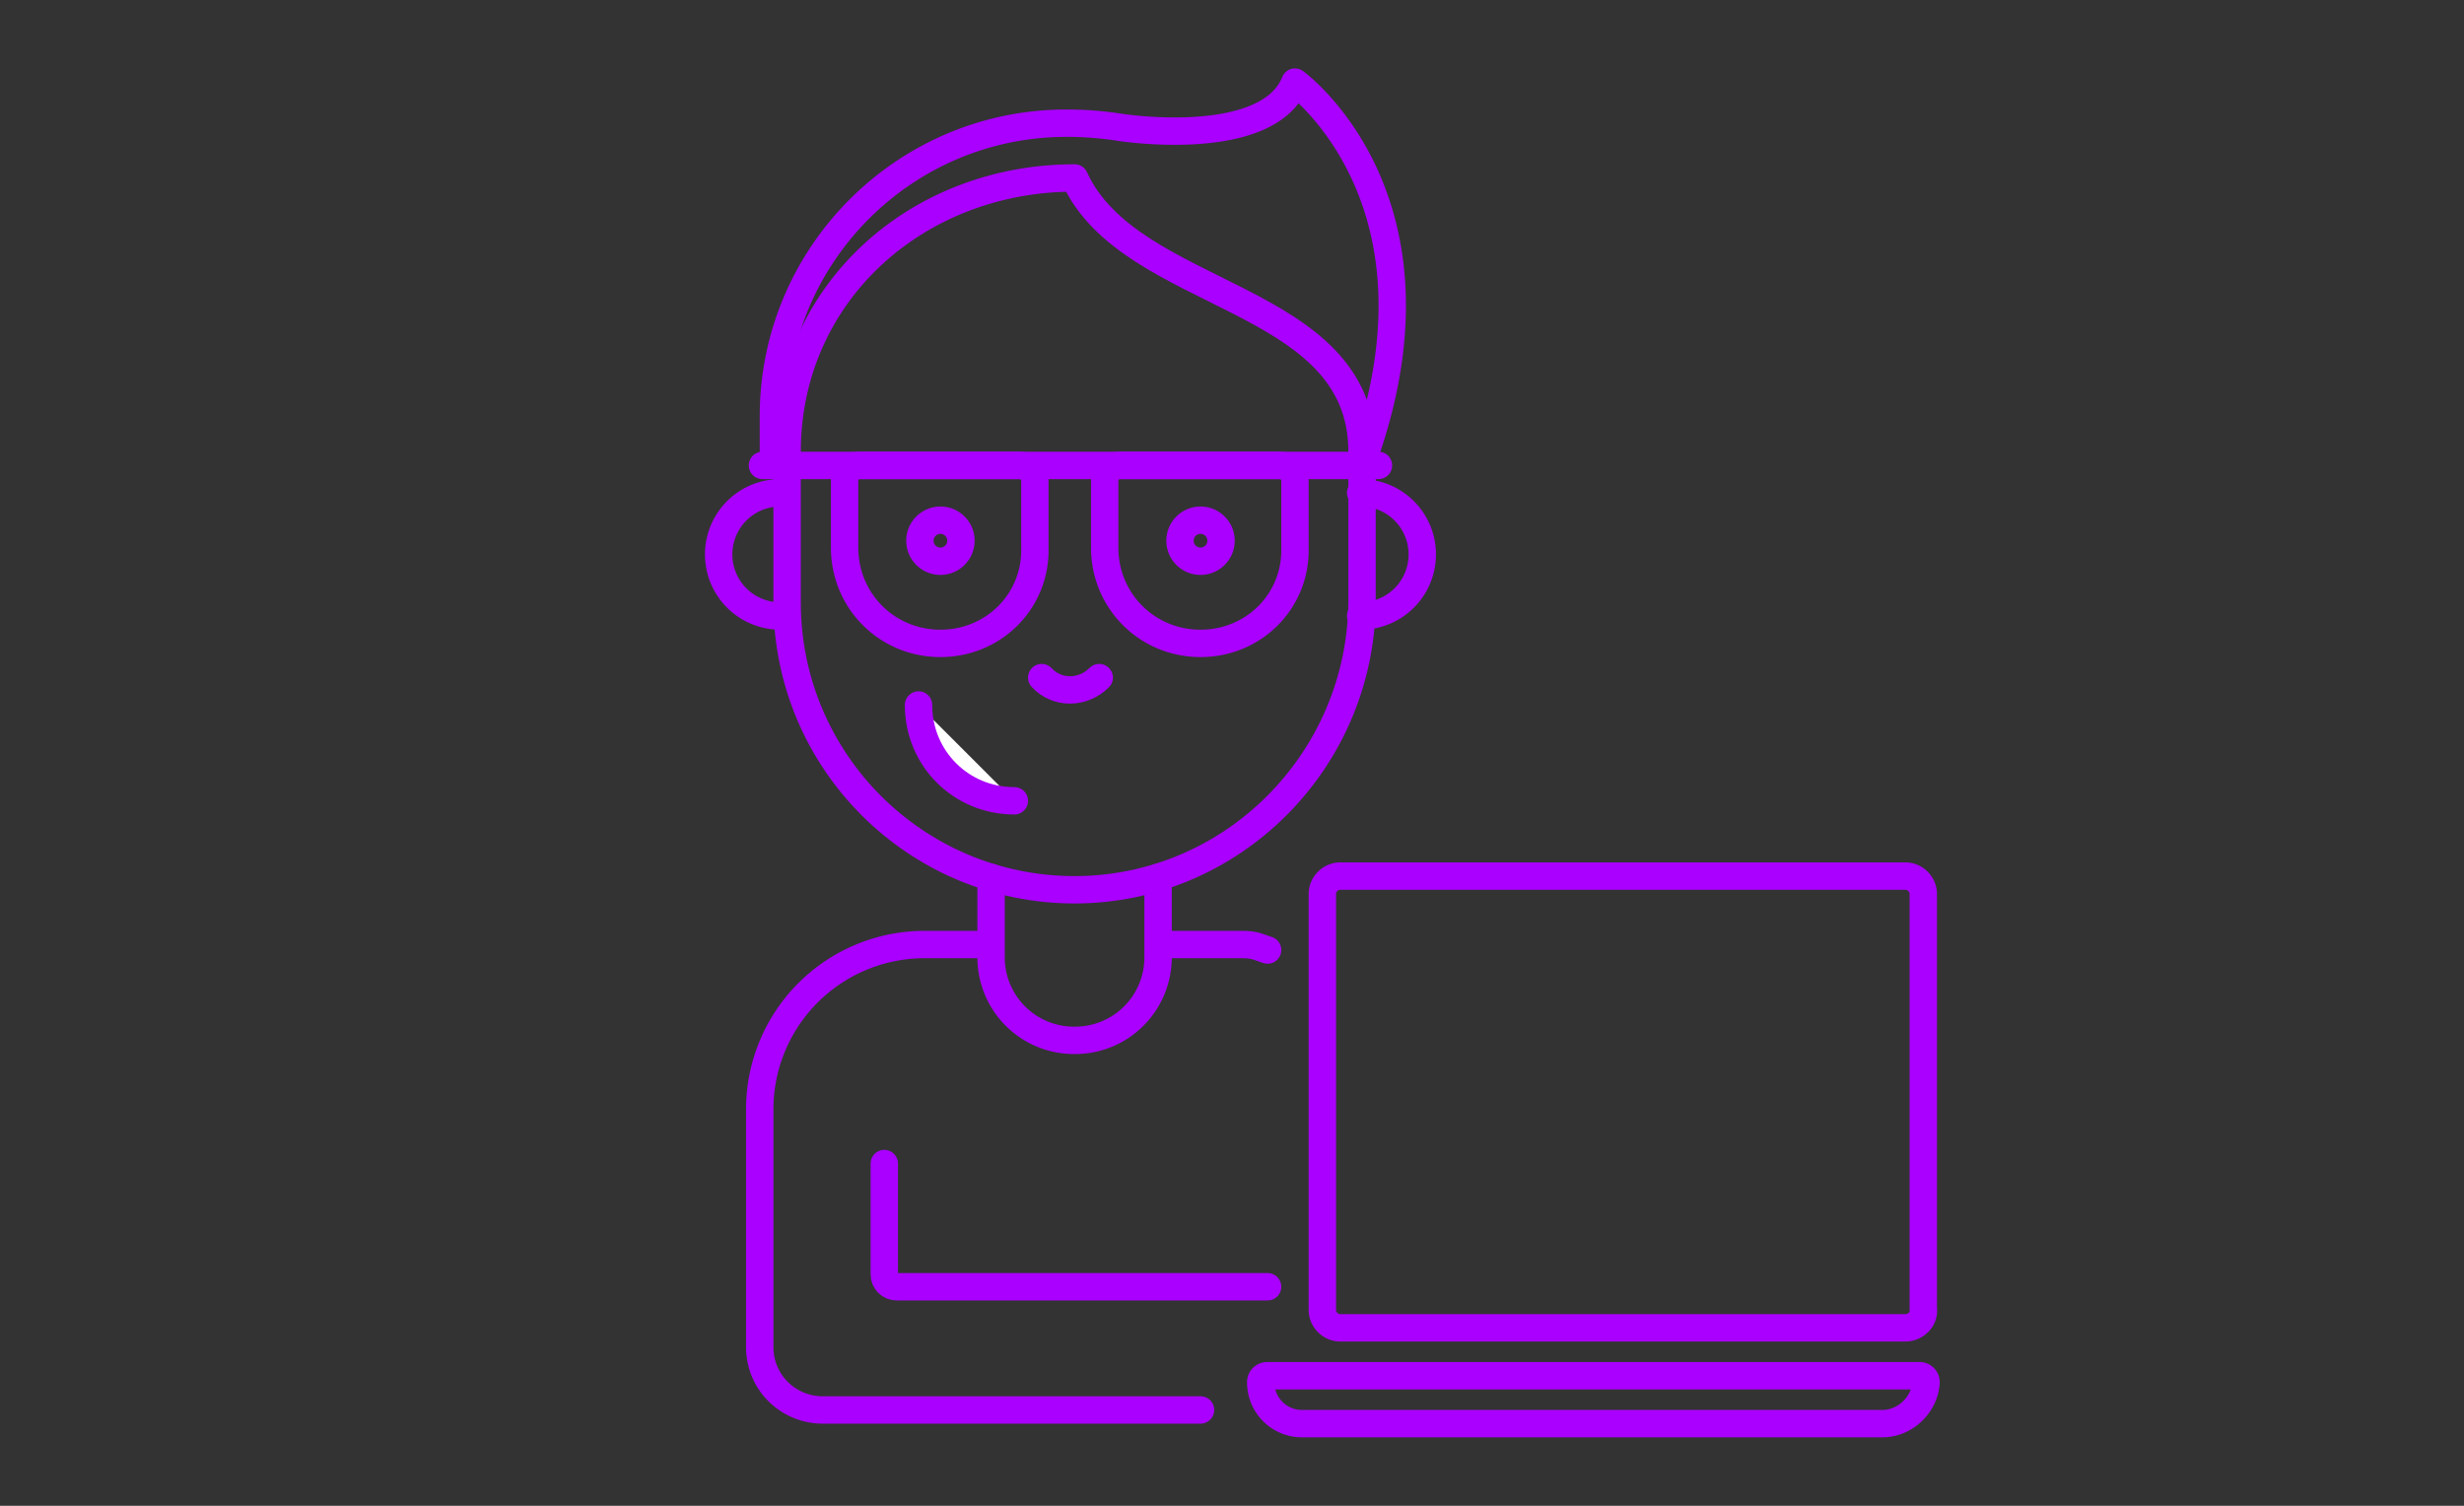 <svg xmlns="http://www.w3.org/2000/svg" xmlns:xlink="http://www.w3.org/1999/xlink" viewBox="0 0 180 110"><rect x="0" y="0" width="180" height="110" fill="#333333" stroke="none"/><style><![CDATA[.C{stroke-miterlimit:10}.D{stroke:#a0f}.E{stroke-width:2}.F{stroke-linejoin:round}.G{stroke-linecap:round}]]></style><g fill="none" class="D E F"><g class="C"><path d="M78.5 65h0c-11.6 0-21-9.4-21-21V33c0-11.5 9.4-20 21-20h0c4.1 9 21 8.4 21 20v11c-.1 11.6-9.5 21-21 21z"/><path d="M57 45a4.5 4.5 0 1 1 0-9m42.4 0a4.5 4.5 0 1 1 0 9" class="G"/></g><circle cx="87.7" cy="39.5" r="1.5"/><circle cx="68.7" cy="39.5" r="1.5"/><g class="C"><use xlink:href="#B"/><use xlink:href="#B" x="19"/><path d="M100.7 34h-45" class="G"/></g></g><path d="M80.3 49.5c-1.2 1.2-3.1 1.2-4.2 0m-2 9c-3.9 0-7-3.1-7-7" fill="#fff" class="C D E F G"/><g fill="none" class="C D E F"><path d="M99.5 33.8c7-19.2-4.9-27.8-4.9-27.8-2 5-12.8 3.3-12.8 3.3h0a24.66 24.66 0 0 0-3.9-.3h0c-11.8 0-21.4 9.6-21.4 21.4V34m15.9 30.1v5.8a6.06 6.06 0 0 0 6.1 6.1h0a6.06 6.06 0 0 0 6.1-6.1v-5.8m3.1 38.9H60.1c-2.5 0-4.6-2-4.6-4.6V81a12.04 12.04 0 0 1 12-12h4.9m12.2 0h6c1 0 1.1.1 2 .4" class="G"/><path d="M139.2 97H97.9c-.7 0-1.3-.6-1.3-1.3V65.3c0-.7.6-1.3 1.3-1.3h41.3c.7 0 1.3.6 1.3 1.3v30.3c.1.8-.6 1.4-1.3 1.4zm-1.7 7H95.1a3.01 3.01 0 0 1-3-3h0a.47.47 0 0 1 .5-.5h47.6a.47.47 0 0 1 .5.5h0c-.1 1.6-1.5 3-3.2 3z"/><path d="M64.6 85v8.1c0 .5.4.9.9.9h27.1" class="G"/></g><defs ><path id="B" d="M68.7 47h0c-3.9 0-7-3.1-7-7v-4.9a1.11 1.11 0 0 1 1.1-1.1h11.7a1.11 1.11 0 0 1 1.1 1.1V40c.1 3.9-3 7-6.9 7z"/></defs></svg>
